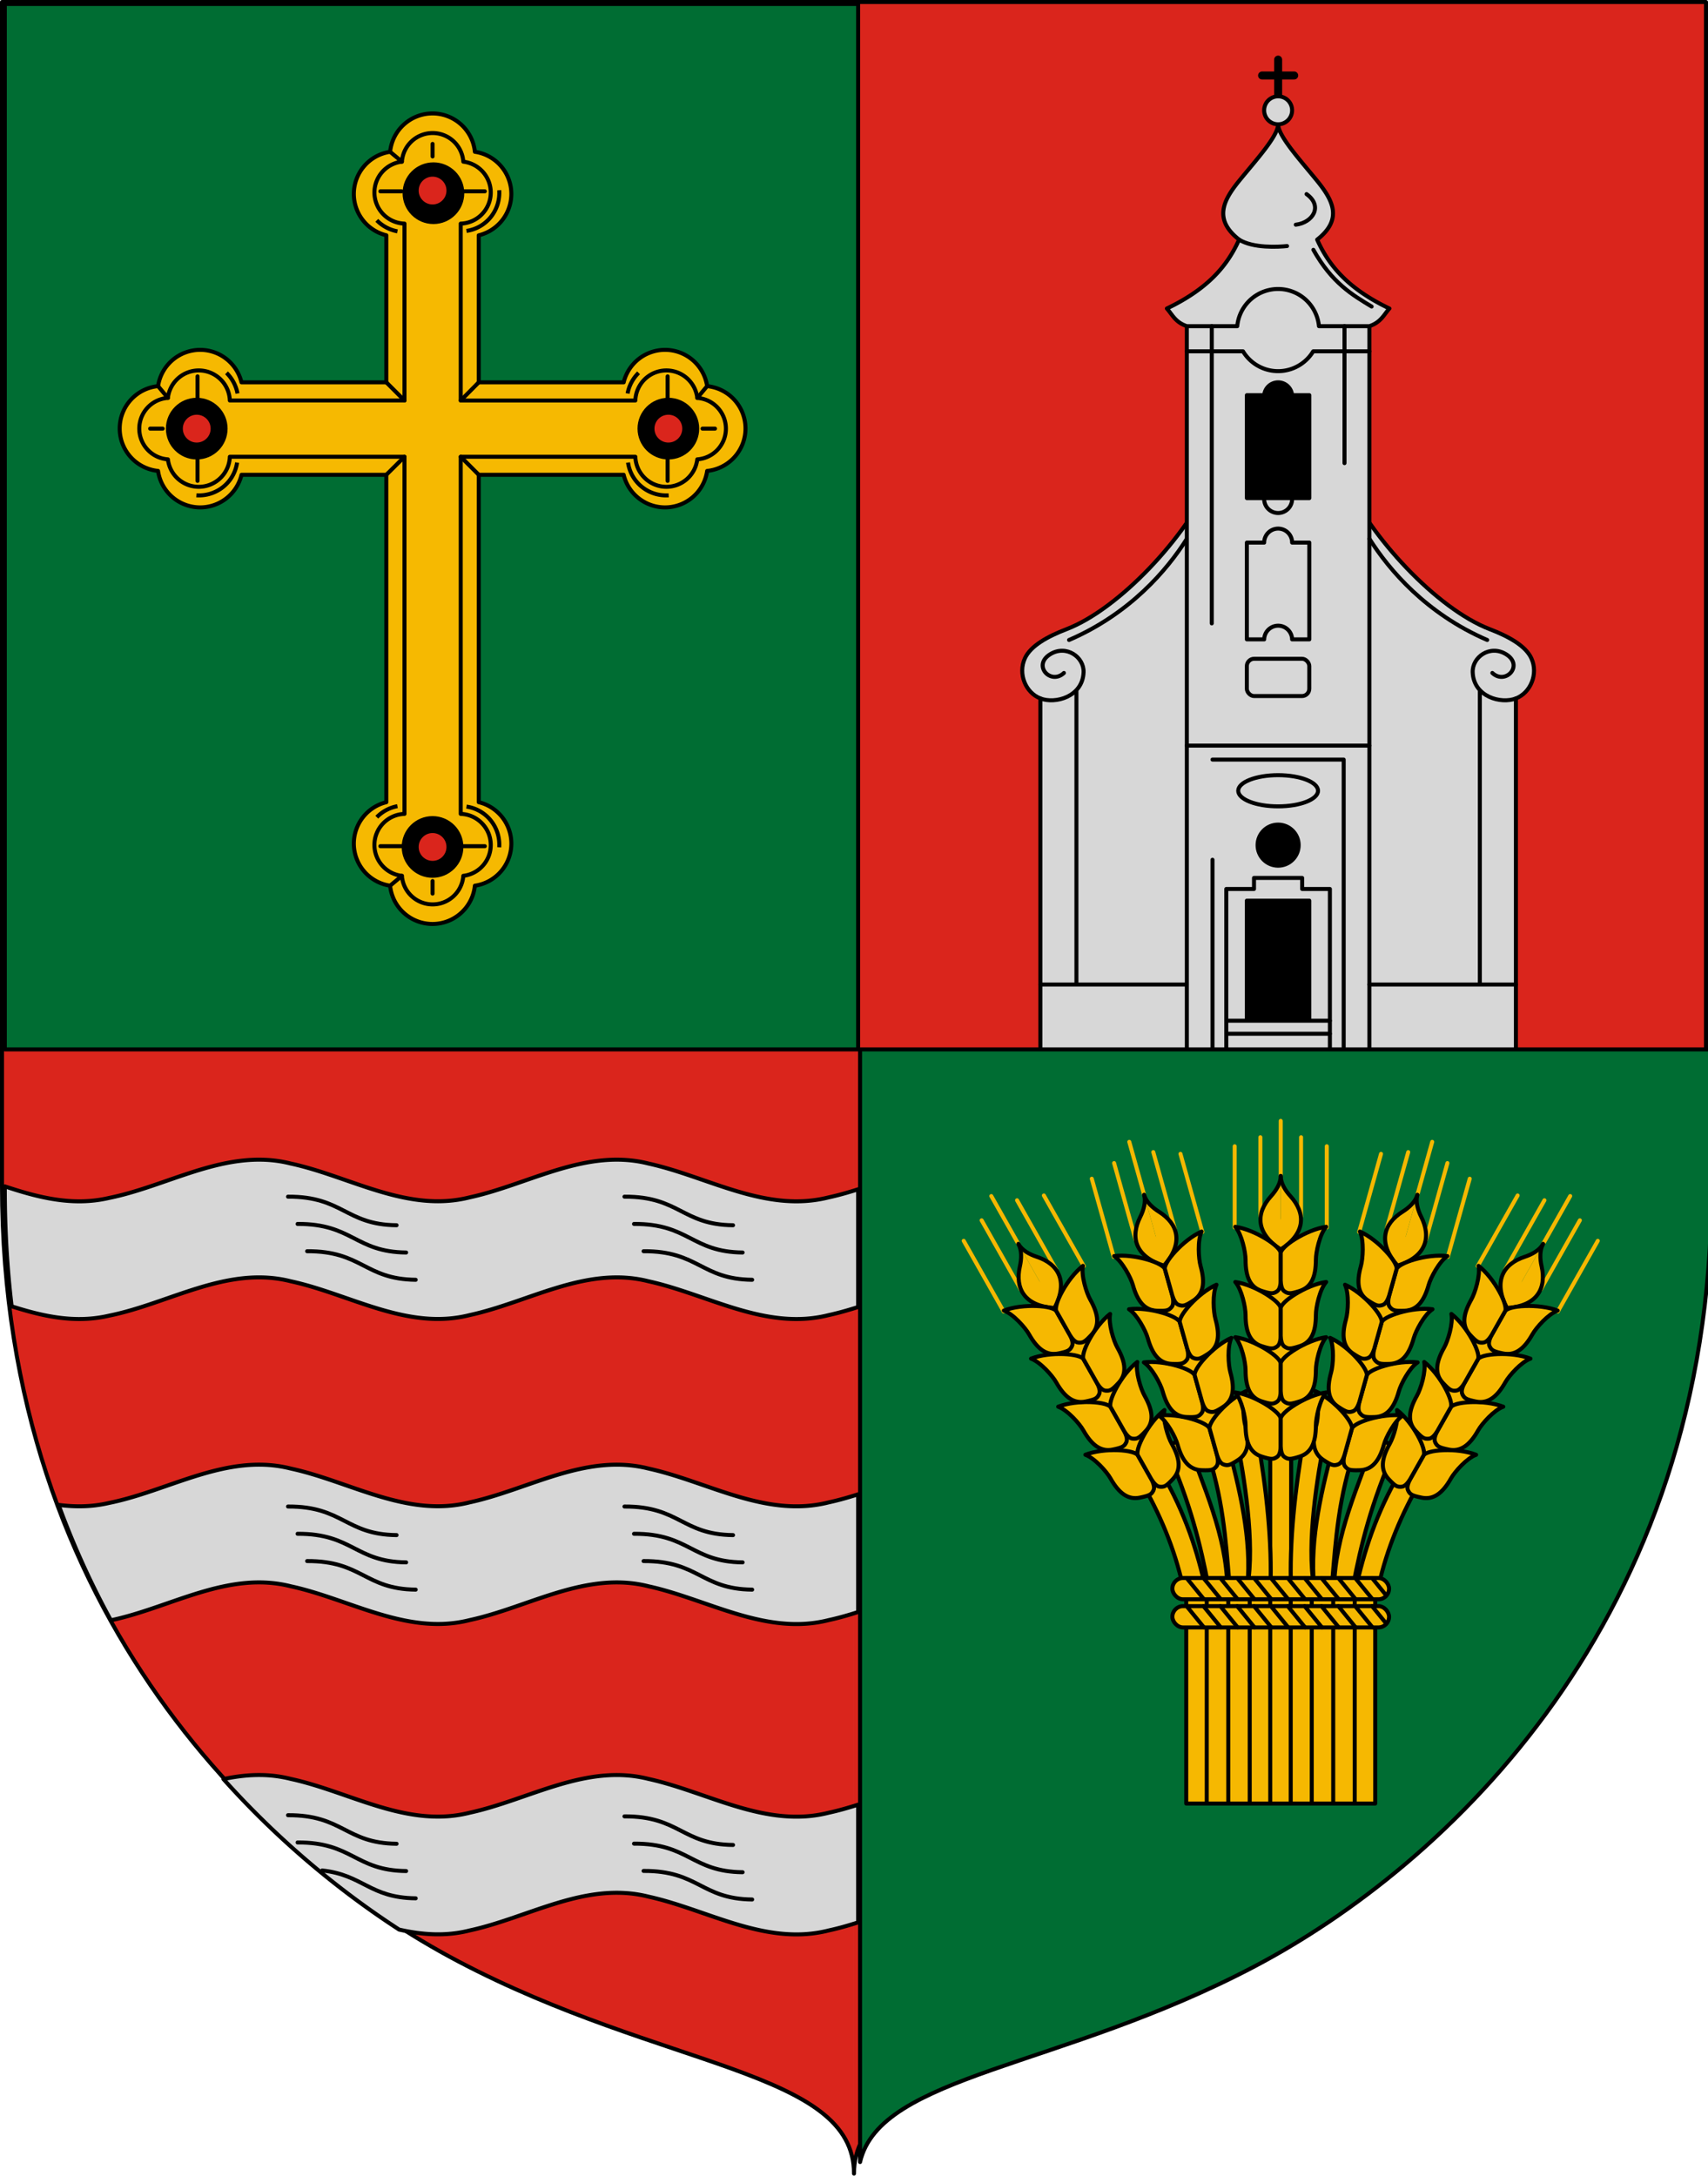 <svg xmlns="http://www.w3.org/2000/svg" viewBox="0 0 169.236 215.506" height="814.511" width="639.631"><path style="opacity:1;vector-effect:none;fill:none;fill-opacity:1;stroke:none;stroke-width:.132;stroke-linecap:butt;stroke-linejoin:miter;stroke-miterlimit:4;stroke-dasharray:none;stroke-dashoffset:0;stroke-opacity:1" d="M276.4 568.166c50.138 17.984 99.228 13.507 147.878-.4" transform="translate(-6928.202 -8239.713)"/><path d="M284.732 996.776c26.917 22.707 63.314 20.688 88.94 0M464.213 1069.555c17.456 6.377 34.546 5.096 51.455 0" style="opacity:1;vector-effect:none;fill:none;fill-opacity:1;stroke:#f0f;stroke-width:0;stroke-linecap:butt;stroke-linejoin:miter;stroke-miterlimit:4;stroke-dasharray:none;stroke-dashoffset:0;stroke-opacity:1" transform="translate(-6928.202 -8239.713)"/><path d="M1744.769 1701.589c50.137 17.984 99.227 13.507 147.878-.4" style="opacity:1;vector-effect:none;fill:none;fill-opacity:1;stroke:none;stroke-width:.132;stroke-linecap:butt;stroke-linejoin:miter;stroke-miterlimit:4;stroke-dasharray:none;stroke-dashoffset:0;stroke-opacity:1" transform="translate(-6928.202 -8239.713)"/><path style="opacity:1;vector-effect:none;fill:none;fill-opacity:1;stroke:#f0f;stroke-width:0;stroke-linecap:butt;stroke-linejoin:miter;stroke-miterlimit:4;stroke-dasharray:none;stroke-dashoffset:0;stroke-opacity:1" d="M1753.1 2130.2c26.917 22.707 63.314 20.687 88.94 0" transform="translate(-6928.202 -8239.713)"/><path style="opacity:1;vector-effect:none;fill:none;fill-opacity:1;fill-rule:evenodd;stroke:#f0f;stroke-width:.053;stroke-linecap:butt;stroke-linejoin:miter;stroke-miterlimit:4;stroke-dasharray:none;stroke-dashoffset:0;stroke-opacity:1" d="M1835.28 2576.468h10.477v16.838h-10.477z" transform="translate(-6928.202 -8239.713)"/><path style="opacity:1;vector-effect:none;fill:#da251c;fill-opacity:1;stroke:none;stroke-width:.053;stroke-linecap:round;stroke-linejoin:round;stroke-miterlimit:4;stroke-dasharray:none;stroke-dashoffset:0;stroke-opacity:1" d="M6086.351 7125.922c-3.284-.429-12.424-14.816-2.33-15.714 3.877 3.471 3.017 11.843 12.104 9.924 4.238 6.127 10.515 5.189 13.834.075 10.722 6.147 8.964-12.188 14.453-9.552 7.062 2.704.34 11.625-3.777 15.266" transform="translate(-6928.202 -8239.713)"/><g transform="translate(-6928.202 -8239.713)"><path d="M7012.82 8239.912h-84.42v117.21c0 42.675 26.38 66.942 45.179 76.853 20.308 10.707 39.24 10.779 39.24 21.043M7012.82 8239.912h84.419v117.21c0 42.675-26.38 66.942-45.179 76.853-20.308 10.707-39.24 10.779-39.24 21.043" style="opacity:1;vector-effect:none;fill:#da251c;fill-opacity:1;stroke:#000;stroke-width:.397;stroke-linecap:round;stroke-linejoin:round;stroke-miterlimit:4;stroke-dasharray:none;stroke-dashoffset:0;stroke-opacity:1"/><path transform="matrix(.265 0 0 .265 6751.394 8116.088)" d="M668.998 467.996V858.76h319.064V467.996Z" style="opacity:1;vector-effect:none;fill:#006d33;fill-opacity:1;fill-rule:evenodd;stroke:#000;stroke-width:1.5;stroke-linecap:round;stroke-linejoin:round;stroke-miterlimit:4;stroke-dasharray:none;stroke-dashoffset:0;stroke-opacity:1"/><path d="M7048.268 8287.196c-2.496 5.681-9.165 12.83-14.378 14.834-1.867.717-3.571 1.645-4.14 2.897-.701 1.54.08 3.406 1.535 3.967v36.125h23.293l.267.102M7061.421 8287.196c2.496 5.681 9.165 12.83 14.379 14.834 1.867.717 3.57 1.645 4.14 2.897.701 1.54-.08 3.406-1.535 3.967v36.125h-23.294l-.266.102" style="opacity:1;vector-effect:none;fill:#d7d7d7;fill-opacity:1;stroke:#000;stroke-width:.397;stroke-linecap:round;stroke-linejoin:round;stroke-miterlimit:4;stroke-dasharray:none;stroke-dashoffset:0;stroke-opacity:1"/><path d="m7045.798 8270.827 8.986-4.453 9.105 4.453v74.934h-18.09z" style="opacity:1;vector-effect:none;fill:#d7d7d7;fill-opacity:1;fill-rule:evenodd;stroke:#000;stroke-width:.397;stroke-linecap:round;stroke-linejoin:round;stroke-miterlimit:4;stroke-dasharray:none;stroke-dashoffset:0;stroke-opacity:1"/><path d="M7054.846 8277.585a1.385 1.385 0 0 0-1.379 1.272h-1.72v10.195h6.188v-10.195h-1.709a1.385 1.385 0 0 0-1.38-1.272z" style="opacity:1;vector-effect:none;fill:#000;fill-opacity:1;fill-rule:evenodd;stroke:#000;stroke-width:.397;stroke-linecap:round;stroke-linejoin:round;stroke-miterlimit:4;stroke-dasharray:none;stroke-dashoffset:0;stroke-opacity:1"/><path d="M7054.846 8292.073a1.385 1.385 0 0 0-1.385 1.385h-1.714v9.586h1.716a1.385 1.385 0 0 1 1.383-1.354 1.385 1.385 0 0 1 1.384 1.354h1.704v-9.586h-1.703a1.385 1.385 0 0 0-1.385-1.385z" style="opacity:1;vector-effect:none;fill:none;fill-opacity:1;fill-rule:evenodd;stroke:#000;stroke-width:.397;stroke-linecap:round;stroke-linejoin:round;stroke-miterlimit:4;stroke-dasharray:none;stroke-dashoffset:0;stroke-opacity:1"/><rect rx=".725" ry=".725" style="opacity:1;vector-effect:none;fill:none;fill-opacity:1;fill-rule:evenodd;stroke:#000;stroke-width:.397;stroke-linecap:round;stroke-linejoin:round;stroke-miterlimit:4;stroke-dasharray:none;stroke-dashoffset:0;stroke-opacity:1" width="6.188" height="3.693" x="7051.744" y="8304.966"/><path style="opacity:1;vector-effect:none;fill:#000;fill-opacity:1;fill-rule:evenodd;stroke:#000;stroke-width:.397;stroke-linecap:round;stroke-linejoin:round;stroke-miterlimit:4;stroke-dasharray:none;stroke-dashoffset:0;stroke-opacity:1" d="M7051.744 8328.925h6.188v11.835h-6.188z"/><path d="M7052.454 8326.673v1.096h-2.747v19.637h10.266v-19.637h-2.749v-1.096z" style="opacity:1;vector-effect:none;fill:none;fill-opacity:1;fill-rule:evenodd;stroke:#000;stroke-width:.397;stroke-linecap:round;stroke-linejoin:round;stroke-miterlimit:4;stroke-dasharray:none;stroke-dashoffset:0;stroke-opacity:1"/><path d="M7049.707 8340.817h10.266M7049.707 8342.107h10.266" style="opacity:1;vector-effect:none;fill:none;fill-opacity:1;stroke:#000;stroke-width:.397;stroke-linecap:round;stroke-linejoin:round;stroke-miterlimit:4;stroke-dasharray:none;stroke-dashoffset:0;stroke-opacity:1"/><path d="M7048.34 8314.952h13v29.87h-13v-19.947" style="opacity:1;vector-effect:none;fill:none;fill-opacity:1;fill-rule:evenodd;stroke:#000;stroke-width:.397;stroke-linecap:round;stroke-linejoin:round;stroke-miterlimit:4;stroke-dasharray:none;stroke-dashoffset:0;stroke-opacity:1"/><circle r="2.036" cy="8323.427" cx="7054.844" style="opacity:1;vector-effect:none;fill:#000;fill-opacity:1;fill-rule:evenodd;stroke:#000;stroke-width:.397;stroke-linecap:butt;stroke-linejoin:miter;stroke-miterlimit:4;stroke-dasharray:none;stroke-dashoffset:0;stroke-opacity:1"/><ellipse ry="1.545" rx="3.954" style="opacity:1;vector-effect:none;fill:none;fill-opacity:1;fill-rule:evenodd;stroke:#000;stroke-width:.397;stroke-linecap:butt;stroke-linejoin:miter;stroke-miterlimit:4;stroke-dasharray:none;stroke-dashoffset:0;stroke-opacity:1" cx="7054.844" cy="8318.04"/><circle style="opacity:1;vector-effect:none;fill:none;fill-opacity:1;fill-rule:evenodd;stroke:#000;stroke-width:.397;stroke-linecap:butt;stroke-linejoin:miter;stroke-miterlimit:4;stroke-dasharray:none;stroke-dashoffset:0;stroke-opacity:1" cx="7054.844" cy="8289.144" r="1.385"/><path d="M7063.892 8274.514h-5.573a4.07 4.07 0 0 1-3.476 1.963 4.066 4.066 0 0 1-3.478-1.963h-5.564" style="opacity:1;vector-effect:none;fill:none;fill-opacity:1;fill-rule:evenodd;stroke:#000;stroke-width:.397;stroke-linecap:round;stroke-linejoin:round;stroke-miterlimit:4;stroke-dasharray:none;stroke-dashoffset:0;stroke-opacity:1"/><path d="M7054.845 8252.006c.016 1.162-2.211 3.588-3.854 5.608-1.577 1.939-2.58 3.819-.014 5.835-1.104 2.458-2.946 4.81-7.158 6.823.558.624.836 1.359 1.98 1.748h4.994a4.07 4.07 0 0 1 4.05-3.683 4.07 4.07 0 0 1 4.047 3.683h5.001c1.143-.39 1.421-1.124 1.98-1.748-4.212-2.013-6.055-4.365-7.159-6.823 2.566-2.016 1.564-3.896-.014-5.835-1.643-2.02-3.869-4.446-3.854-5.608z" style="opacity:1;vector-effect:none;fill:#d7d7d7;fill-opacity:1;stroke:#000;stroke-width:.397;stroke-linecap:round;stroke-linejoin:round;stroke-miterlimit:4;stroke-dasharray:none;stroke-dashoffset:0;stroke-opacity:1"/><path d="M7053.254 8247.19h3.182M7054.845 8249.744v-4.125" style="opacity:1;vector-effect:none;fill:none;fill-opacity:1;stroke:#000;stroke-width:.794;stroke-linecap:round;stroke-linejoin:round;stroke-miterlimit:4;stroke-dasharray:none;stroke-dashoffset:0;stroke-opacity:1"/><path d="M7050.977 8263.45c1.402.872 3.907.724 4.752.635M7058.336 8264.458c1.848 3.3 3.894 4.486 5.773 5.62M7057.66 8258.939c1.671 1.199.613 2.831-1.067 3.03M7048.268 8272.016v29.447M7045.798 8313.567h18.091M7031.285 8308.894c1.473.577 4.188-.158 4.283-2.59.058-1.5-1.705-2.77-3.304-1.79-1.803 1.104.048 3.086 1.357 1.858M7034.129 8303.105c6.049-2.612 9.729-6.948 11.67-10.022M7031.285 8337.233h14.513M7034.859 8308.068v29.165M7061.421 8272.016v13.572M7078.405 8308.894c-1.474.577-4.188-.158-4.283-2.59-.058-1.5 1.704-2.77 3.304-1.79 1.802 1.104-.048 3.086-1.357 1.858M7075.56 8303.105c-6.048-2.612-9.728-6.948-11.669-10.022M7078.405 8337.233h-14.514M7074.831 8308.068v29.165" style="opacity:1;vector-effect:none;fill:none;fill-opacity:1;stroke:#000;stroke-width:.397;stroke-linecap:round;stroke-linejoin:round;stroke-miterlimit:4;stroke-dasharray:none;stroke-dashoffset:0;stroke-opacity:1"/><circle r="1.385" cy="8250.64" cx="7054.844" style="opacity:1;vector-effect:none;fill:#d7d7d7;fill-opacity:1;fill-rule:evenodd;stroke:#000;stroke-width:.397;stroke-linecap:butt;stroke-linejoin:miter;stroke-miterlimit:4;stroke-dasharray:none;stroke-dashoffset:0;stroke-opacity:1"/><path transform="matrix(.265 0 0 .265 6751.394 8116.088)" d="M988.777 858.762v415.883c7.586-32.604 75.28-35.051 147.598-73.18 71.048-37.46 170.754-129.18 170.754-290.469v-52.234z" style="opacity:1;vector-effect:none;fill:#006d33;fill-opacity:1;fill-rule:evenodd;stroke:#000;stroke-width:1.5;stroke-linecap:round;stroke-linejoin:round;stroke-miterlimit:4;stroke-dasharray:none;stroke-dashoffset:0;stroke-opacity:1"/><path transform="matrix(.265 0 0 .265 6751.394 8116.088)" d="M764.973 899.982c-19.549-.347-37.93 10.456-56.942 14.288-13.54 3.175-26.348-.096-39.033-4.315v1.041c0 15.211.889 29.803 2.555 43.79 11.852 3.792 23.847 6.448 36.478 3.485 22.533-4.541 44.18-18.873 67.934-12.83 22.103 4.785 43.51 18.556 66.875 12.618 22.103-4.784 43.51-18.556 66.875-12.618 22.256 4.891 43.84 18.604 67.383 12.618 3.67-.795 7.32-1.85 10.965-3.008v-44.002c-3.645 1.159-7.295 2.213-10.965 3.008-23.543 5.986-45.127-7.728-67.383-12.62-23.365-5.938-44.772 7.836-66.875 12.62-23.365 5.938-44.772-7.835-66.875-12.62a47.789 47.789 0 0 0-10.992-1.455zm0 114.008c-19.549-.348-37.93 10.454-56.942 14.285-6.449 1.513-12.73 1.558-18.914.74a312.884 312.884 0 0 0 19.547 43.13c22.306-4.679 43.77-18.685 67.3-12.698 22.104 4.785 43.511 18.558 66.876 12.62 22.103-4.784 43.51-18.559 66.875-12.62 22.256 4.891 43.84 18.606 67.383 12.62 3.67-.795 7.32-1.848 10.965-3.007v-44.003c-3.645 1.158-7.295 2.211-10.965 3.005-23.543 5.987-45.127-7.726-67.383-12.617-23.365-5.939-44.772 7.834-66.875 12.617-23.365 5.94-44.772-7.832-66.875-12.617a47.795 47.795 0 0 0-10.992-1.455zm0 116.006c-4.805-.086-9.538.51-14.229 1.502 21.129 23.575 44.028 42.205 65.693 56.26 8.611 1.943 17.36 2.613 26.403.314 22.103-4.783 43.51-18.556 66.875-12.617 22.256 4.891 43.84 18.604 67.383 12.617 3.67-.794 7.32-1.847 10.965-3.006v-44.004c-3.645 1.16-7.295 2.214-10.965 3.008-23.543 5.987-45.127-7.726-67.383-12.617-23.365-5.939-44.772 7.834-66.875 12.617-23.365 5.94-44.772-7.834-66.875-12.619a47.79 47.79 0 0 0-10.992-1.455z" style="opacity:1;vector-effect:none;fill:#d7d7d7;fill-opacity:1;stroke:#000;stroke-width:1.5;stroke-linecap:round;stroke-linejoin:round;stroke-miterlimit:4;stroke-dasharray:none;stroke-dashoffset:0;stroke-opacity:1"/><path d="M6956.739 8358.247c5.446-.027 5.706 2.78 10.758 2.83M6958.633 8363.65c5.446-.028 5.706 2.779 10.758 2.83M6957.687 8360.948c5.446-.027 5.706 2.78 10.757 2.83M6956.739 8388.939c5.446-.027 5.706 2.78 10.758 2.83M6958.633 8394.341c5.446-.027 5.706 2.78 10.758 2.83M6957.687 8391.64c5.446-.027 5.706 2.78 10.757 2.83M6956.739 8419.514c5.446-.027 5.706 2.78 10.758 2.83M6960.128 8424.988c4.052.437 4.719 2.712 9.263 2.758M6957.687 8422.215c5.446-.027 5.706 2.78 10.757 2.83M6990.076 8358.247c5.446-.027 5.706 2.78 10.758 2.83M6991.97 8363.65c5.447-.028 5.707 2.779 10.758 2.83M6991.024 8360.948c5.446-.027 5.706 2.78 10.758 2.83M6990.076 8388.939c5.446-.027 5.706 2.78 10.758 2.83M6991.97 8394.341c5.447-.027 5.707 2.78 10.758 2.83M6991.024 8391.64c5.446-.027 5.706 2.78 10.758 2.83M6990.076 8419.63c5.446-.026 5.706 2.78 10.758 2.83M6991.97 8425.033c5.447-.027 5.707 2.78 10.758 2.83M6991.024 8422.332c5.446-.027 5.706 2.78 10.758 2.83" style="opacity:1;vector-effect:none;fill:none;fill-opacity:1;stroke:#000;stroke-width:.397;stroke-linecap:round;stroke-linejoin:round;stroke-miterlimit:4;stroke-dasharray:none;stroke-dashoffset:0;stroke-opacity:1"/><path style="opacity:1;vector-effect:none;fill:#f6b901;fill-opacity:1;fill-rule:evenodd;stroke:#000;stroke-width:.397;stroke-linecap:round;stroke-linejoin:round;stroke-miterlimit:4;stroke-dasharray:none;stroke-dashoffset:0;stroke-opacity:1" d="M6971.057 8250.95a4.223 4.223 0 0 0-4.2 3.8 4.223 4.223 0 0 0-3.595 4.173 4.22 4.22 0 0 0 3.218 4.096v14.565H6952.13a4.223 4.223 0 0 0-4.096-3.217 4.223 4.223 0 0 0-4.171 3.593 4.223 4.223 0 0 0-3.801 4.201 4.223 4.223 0 0 0 3.799 4.198 4.223 4.223 0 0 0 4.173 3.613 4.223 4.223 0 0 0 4.1-3.23H6966.479v32.433a4.223 4.223 0 0 0-3.217 4.096 4.222 4.222 0 0 0 3.594 4.172 4.221 4.221 0 0 0 8.398.002 4.223 4.223 0 0 0 3.614-4.174 4.22 4.22 0 0 0-3.23-4.099v-32.43h14.358a4.223 4.223 0 0 0 4.1 3.23 4.223 4.223 0 0 0 4.174-3.613 4.223 4.223 0 0 0 3.798-4.198 4.223 4.223 0 0 0-3.8-4.2 4.223 4.223 0 0 0-4.173-3.594 4.223 4.223 0 0 0-4.096 3.217h-14.362v-14.562a4.223 4.223 0 0 0 3.23-4.099 4.221 4.221 0 0 0-3.612-4.174 4.223 4.223 0 0 0-4.198-3.8z"/><path style="opacity:1;vector-effect:none;fill:none;fill-opacity:1;fill-rule:evenodd;stroke:#000;stroke-width:.397;stroke-linecap:round;stroke-linejoin:round;stroke-miterlimit:4;stroke-dasharray:none;stroke-dashoffset:0;stroke-opacity:1" d="M6971.066 8252.89a3.05 3.05 0 0 0-3.041 2.837 3.083 3.083 0 0 0-2.724 3.058 3.083 3.083 0 0 0 2.979 3.078v17.52h-17.305a3.083 3.083 0 0 0-3.079-2.978 3.083 3.083 0 0 0-3.058 2.724 3.05 3.05 0 0 0-2.836 3.04 3.05 3.05 0 0 0 2.837 3.044 3.083 3.083 0 0 0 3.057 2.72 3.083 3.083 0 0 0 3.079-2.976h17.305v35.374a3.082 3.082 0 0 0-2.98 3.078 3.082 3.082 0 0 0 2.725 3.058 3.05 3.05 0 0 0 6.084 0 3.081 3.081 0 0 0 2.72-3.058c0-1.66-1.317-3.02-2.976-3.078v-35.374h17.302a3.083 3.083 0 0 0 3.078 2.976 3.083 3.083 0 0 0 3.058-2.72 3.05 3.05 0 0 0 2.837-3.043 3.05 3.05 0 0 0-2.836-3.04 3.083 3.083 0 0 0-3.059-2.725 3.083 3.083 0 0 0-3.078 2.979h-17.302v-17.52a3.083 3.083 0 0 0 2.976-3.079 3.083 3.083 0 0 0-2.72-3.058 3.05 3.05 0 0 0-3.043-2.837z"/><circle r="2.857" cy="8258.85" cx="6971.148" style="opacity:1;vector-effect:none;fill:#000;fill-opacity:1;fill-rule:evenodd;stroke:#000;stroke-width:.397;stroke-linecap:butt;stroke-linejoin:miter;stroke-miterlimit:4;stroke-dasharray:none;stroke-dashoffset:0;stroke-opacity:1"/><path style="opacity:1;vector-effect:none;fill:none;fill-opacity:1;stroke:#000;stroke-width:.397;stroke-linecap:round;stroke-linejoin:round;stroke-miterlimit:4;stroke-dasharray:none;stroke-dashoffset:0;stroke-opacity:1" d="M6965.89 8258.664h2.1M6976.24 8258.664h-2.1M6966.856 8254.75l1.17.977M6971.065 8253.969v1.24"/><path style="opacity:1;vector-effect:none;fill:none;fill-opacity:1;fill-rule:evenodd;stroke:#000;stroke-width:.397;stroke-linecap:butt;stroke-linejoin:miter;stroke-miterlimit:4;stroke-dasharray:none;stroke-dashoffset:0;stroke-opacity:1" d="M6967.582 8262.627a3.851 3.882 0 0 1-2.045-1.09"/><path style="opacity:1;vector-effect:none;fill:none;fill-opacity:1;fill-rule:evenodd;stroke:#000;stroke-width:.397;stroke-linecap:butt;stroke-linejoin:miter;stroke-miterlimit:4;stroke-dasharray:none;stroke-dashoffset:0;stroke-opacity:1" transform="scale(-1 1)" d="M-6974.422 8262.585a3.783 3.813 0 0 1-3.246-4.029"/><circle style="opacity:1;vector-effect:none;fill:#000;fill-opacity:1;fill-rule:evenodd;stroke:#000;stroke-width:.397;stroke-linecap:butt;stroke-linejoin:miter;stroke-miterlimit:4;stroke-dasharray:none;stroke-dashoffset:0;stroke-opacity:1" cx="6971.061" cy="-8323.606" r="2.857" transform="scale(1 -1)"/><path d="M6965.89 8323.53h2.1M6976.24 8323.53h-2.1M6966.856 8327.443l1.17-.976M6971.065 8328.225v-1.24" style="opacity:1;vector-effect:none;fill:none;fill-opacity:1;stroke:#000;stroke-width:.397;stroke-linecap:round;stroke-linejoin:round;stroke-miterlimit:4;stroke-dasharray:none;stroke-dashoffset:0;stroke-opacity:1"/><path d="M6967.582-8319.567a3.851 3.882 0 0 1-2.045-1.09" style="opacity:1;vector-effect:none;fill:none;fill-opacity:1;fill-rule:evenodd;stroke:#000;stroke-width:.397;stroke-linecap:butt;stroke-linejoin:miter;stroke-miterlimit:4;stroke-dasharray:none;stroke-dashoffset:0;stroke-opacity:1" transform="scale(1 -1)"/><path d="M-6974.422-8319.61a3.783 3.813 0 0 1-3.246-4.028" transform="scale(-1)" style="opacity:1;vector-effect:none;fill:none;fill-opacity:1;fill-rule:evenodd;stroke:#000;stroke-width:.397;stroke-linecap:butt;stroke-linejoin:miter;stroke-miterlimit:4;stroke-dasharray:none;stroke-dashoffset:0;stroke-opacity:1"/><circle style="opacity:1;vector-effect:none;fill:#000;fill-opacity:1;fill-rule:evenodd;stroke:#000;stroke-width:.397;stroke-linecap:butt;stroke-linejoin:miter;stroke-miterlimit:4;stroke-dasharray:none;stroke-dashoffset:0;stroke-opacity:1" cx="8282.169" cy="-6994.427" r="2.857" transform="rotate(90)"/><path d="M6994.354 8276.993v2.1M6994.354 8287.345v-2.1M6998.267 8277.96l-.976 1.17M6999.05 8282.17h-1.24" style="opacity:1;vector-effect:none;fill:none;fill-opacity:1;stroke:#000;stroke-width:.397;stroke-linecap:round;stroke-linejoin:round;stroke-miterlimit:4;stroke-dasharray:none;stroke-dashoffset:0;stroke-opacity:1"/><path d="M8278.69-6990.387a3.851 3.882 0 0 1-2.045-1.09" style="opacity:1;vector-effect:none;fill:none;fill-opacity:1;fill-rule:evenodd;stroke:#000;stroke-width:.397;stroke-linecap:butt;stroke-linejoin:miter;stroke-miterlimit:4;stroke-dasharray:none;stroke-dashoffset:0;stroke-opacity:1" transform="rotate(90)"/><path d="M-8285.53-6990.43a3.783 3.813 0 0 1-3.246-4.028" transform="matrix(0 -1 -1 0 0 0)" style="opacity:1;vector-effect:none;fill:none;fill-opacity:1;fill-rule:evenodd;stroke:#000;stroke-width:.397;stroke-linecap:butt;stroke-linejoin:miter;stroke-miterlimit:4;stroke-dasharray:none;stroke-dashoffset:0;stroke-opacity:1"/><circle r="2.857" cy="6947.696" cx="8282.169" style="opacity:1;vector-effect:none;fill:#000;fill-opacity:1;fill-rule:evenodd;stroke:#000;stroke-width:.397;stroke-linecap:butt;stroke-linejoin:miter;stroke-miterlimit:4;stroke-dasharray:none;stroke-dashoffset:0;stroke-opacity:1" transform="matrix(0 1 1 0 0 0)"/><path style="opacity:1;vector-effect:none;fill:none;fill-opacity:1;stroke:#000;stroke-width:.397;stroke-linecap:round;stroke-linejoin:round;stroke-miterlimit:4;stroke-dasharray:none;stroke-dashoffset:0;stroke-opacity:1" d="M6947.776 8276.993v2.1M6947.776 8287.345v-2.1M6943.863 8277.96l.976 1.17M6943.08 8282.17h1.24"/><path style="opacity:1;vector-effect:none;fill:none;fill-opacity:1;fill-rule:evenodd;stroke:#000;stroke-width:.397;stroke-linecap:butt;stroke-linejoin:miter;stroke-miterlimit:4;stroke-dasharray:none;stroke-dashoffset:0;stroke-opacity:1" d="M8278.69 6951.735a3.851 3.882 0 0 1-2.045-1.09" transform="matrix(0 1 1 0 0 0)"/><path style="opacity:1;vector-effect:none;fill:none;fill-opacity:1;fill-rule:evenodd;stroke:#000;stroke-width:.397;stroke-linecap:butt;stroke-linejoin:miter;stroke-miterlimit:4;stroke-dasharray:none;stroke-dashoffset:0;stroke-opacity:1" transform="rotate(-90)" d="M-8285.53 6951.693a3.783 3.813 0 0 1-3.246-4.029"/><path style="opacity:1;vector-effect:none;fill:none;fill-opacity:1;stroke:#000;stroke-width:.397;stroke-linecap:round;stroke-linejoin:round;stroke-miterlimit:4;stroke-dasharray:none;stroke-dashoffset:0;stroke-opacity:1" d="m6966.48 8277.584 1.8 1.8M6973.853 8279.384l1.785-1.8M6966.48 8286.742l1.8-1.785M6973.853 8284.957l1.785 1.784"/><circle style="opacity:1;vector-effect:none;fill:#da251c;fill-opacity:1;fill-rule:evenodd;stroke:#000;stroke-width:.397;stroke-linecap:butt;stroke-linejoin:miter;stroke-miterlimit:4;stroke-dasharray:none;stroke-dashoffset:0;stroke-opacity:1" cx="6971.063" cy="8258.588" r="1.576"/><circle r="1.576" cy="-8323.606" cx="6971.063" style="opacity:1;vector-effect:none;fill:#da251c;fill-opacity:1;fill-rule:evenodd;stroke:#000;stroke-width:.397;stroke-linecap:butt;stroke-linejoin:miter;stroke-miterlimit:4;stroke-dasharray:none;stroke-dashoffset:0;stroke-opacity:1" transform="scale(1 -1)"/><circle r="1.576" cy="-6994.427" cx="8282.171" style="opacity:1;vector-effect:none;fill:#da251c;fill-opacity:1;fill-rule:evenodd;stroke:#000;stroke-width:.397;stroke-linecap:butt;stroke-linejoin:miter;stroke-miterlimit:4;stroke-dasharray:none;stroke-dashoffset:0;stroke-opacity:1" transform="rotate(90)"/><circle style="opacity:1;vector-effect:none;fill:#da251c;fill-opacity:1;fill-rule:evenodd;stroke:#000;stroke-width:.397;stroke-linecap:butt;stroke-linejoin:miter;stroke-miterlimit:4;stroke-dasharray:none;stroke-dashoffset:0;stroke-opacity:1" cx="8282.171" cy="6947.696" r="1.576" transform="matrix(0 1 1 0 0 0)"/><path style="opacity:1;vector-effect:none;fill:#f6b801;fill-opacity:1;fill-rule:evenodd;stroke:#000;stroke-width:.397;stroke-linecap:round;stroke-linejoin:round;stroke-miterlimit:4;stroke-dasharray:none;stroke-dashoffset:0;stroke-opacity:1" d="M7054.064 8382.119h2.071v17.873h-2.071z"/><path d="M7045.413 8396.843c-.843-3.796-2.304-7.215-4.2-10.484l2.116-.728c2.31 3.968 3.55 7.817 4.366 11.609M7047.926 8396.744c-.77-3.933-1.726-8.054-4.233-13.726l2.017-.925c1.76 4.9 4.003 9.75 4.101 14.816" style="opacity:1;vector-effect:none;fill:#f6b801;fill-opacity:1;stroke:#000;stroke-width:.397;stroke-linecap:round;stroke-linejoin:round;stroke-miterlimit:4;stroke-dasharray:none;stroke-dashoffset:0;stroke-opacity:1"/><path d="M7050.01 8396.48c-.364-4.278-.619-8.501-2.349-13.461l2.084-.662c1.283 4.87 2.496 9.736 2.05 14.52.787-4.268-.346-11.11-1.058-14.652l2.018-.364c.967 5.528 1.5 10.688 1.323 15.247M7064.791 8396.843c.843-3.796 2.304-7.215 4.2-10.484l-2.116-.728c-2.311 3.968-3.55 7.817-4.366 11.609M7062.278 8396.744c.769-3.933 1.726-8.054 4.233-13.726l-2.018-.925c-1.76 4.9-4.003 9.75-4.1 14.816" style="opacity:1;vector-effect:none;fill:#f6b801;fill-opacity:1;stroke:#000;stroke-width:.397;stroke-linecap:round;stroke-linejoin:round;stroke-miterlimit:4;stroke-dasharray:none;stroke-dashoffset:0;stroke-opacity:1"/><path style="opacity:1;vector-effect:none;fill:#f6b801;fill-opacity:1;stroke:#000;stroke-width:.397;stroke-linecap:round;stroke-linejoin:round;stroke-miterlimit:4;stroke-dasharray:none;stroke-dashoffset:0;stroke-opacity:1" d="M7060.194 8396.48c.364-4.278.618-8.501 2.348-13.461l-2.083-.662c-1.283 4.87-2.496 9.736-2.051 14.52-.786-4.268.347-11.11 1.058-14.652l-2.017-.364c-.967 5.528-1.5 10.688-1.323 15.247"/><path style="opacity:1;vector-effect:none;fill:#f6b801;fill-opacity:1;fill-rule:evenodd;stroke:#000;stroke-width:.397;stroke-linecap:round;stroke-linejoin:round;stroke-miterlimit:4;stroke-dasharray:none;stroke-dashoffset:0;stroke-opacity:1" d="M7045.74 8396.998h18.723v21.363h-18.723z"/><path d="M7054.065 8396.998v21.363M7056.092 8397.242v21.099M7062.431 8397.377v20.975" style="opacity:1;vector-effect:none;fill:#f6b801;fill-opacity:1;stroke:#000;stroke-width:.397;stroke-linecap:round;stroke-linejoin:round;stroke-miterlimit:4;stroke-dasharray:none;stroke-dashoffset:0;stroke-opacity:1"/><g style="fill:#f6b801;fill-opacity:1;stroke:#000;stroke-width:.397;stroke-miterlimit:4;stroke-dasharray:none"><path style="opacity:1;vector-effect:none;fill:#f6b801;fill-opacity:1;stroke:#000;stroke-width:.397;stroke-linecap:round;stroke-linejoin:round;stroke-miterlimit:4;stroke-dasharray:none;stroke-dashoffset:0;stroke-opacity:1" d="M7240.22 8397.335v21.016M7238.092 8397.293v21.058" transform="translate(-179.917)"/></g><path d="M7047.772 8397.377v20.975" style="opacity:1;vector-effect:none;fill:#f6b801;fill-opacity:1;stroke:#000;stroke-width:.397;stroke-linecap:round;stroke-linejoin:round;stroke-miterlimit:4;stroke-dasharray:none;stroke-dashoffset:0;stroke-opacity:1"/><g style="fill:#f6b801;fill-opacity:1;stroke:#000;stroke-width:.397;stroke-miterlimit:4;stroke-dasharray:none"><path d="M7240.22 8397.335v21.016M7238.092 8397.293v21.058" style="opacity:1;vector-effect:none;fill:#f6b801;fill-opacity:1;stroke:#000;stroke-width:.397;stroke-linecap:round;stroke-linejoin:round;stroke-miterlimit:4;stroke-dasharray:none;stroke-dashoffset:0;stroke-opacity:1" transform="matrix(-1 0 0 1 14290.122 0)"/></g><path d="m7040.26 8385.81-8.826-15.07-.268-4.104 3.435 2.312 8.448 15.209" style="opacity:1;vector-effect:none;fill:#f6b801;fill-opacity:1;stroke:none;stroke-width:.132;stroke-linecap:round;stroke-linejoin:round;stroke-miterlimit:4;stroke-dasharray:none;stroke-dashoffset:0;stroke-opacity:1"/><path d="m7023.689 8362.619 3.956 6.995M7025.466 8360.588l3.875 6.852M7031.633 8358.127l3.956 6.995M7028.976 8358.603l3.875 6.852M7026.424 8358.185l2.686 4.75" style="opacity:1;vector-effect:none;fill:none;fill-opacity:1;stroke:#f6b801;stroke-width:.397;stroke-linecap:round;stroke-linejoin:round;stroke-miterlimit:4;stroke-dasharray:none;stroke-dashoffset:0;stroke-opacity:1"/><path style="opacity:1;vector-effect:none;fill:#f6b801;fill-opacity:1;stroke:#000;stroke-width:.397;stroke-linecap:round;stroke-linejoin:round;stroke-miterlimit:4;stroke-dasharray:none;stroke-dashoffset:0;stroke-opacity:1" d="M7029.11 8362.935c.348.616.316 1.47.148 2.21-.498 2.2.451 3.943 3.433 4.124"/><path style="opacity:1;vector-effect:none;fill:#f6b801;fill-opacity:1;stroke:#000;stroke-width:.397;stroke-linecap:round;stroke-linejoin:round;stroke-miterlimit:4;stroke-dasharray:none;stroke-dashoffset:0;stroke-opacity:1" d="M7034.212 8371.957c.17.332.353.783.21 1.087-.201.429-.402.534-1.341.73-1.146.239-2.058-.377-2.921-1.903-.371-.656-1.568-2.01-2.492-2.34 1.855-.725 5-.518 5.231.105l1.295 2.29M7042.287 8386.237c.17.332.353.783.21 1.088-.201.428-.402.534-1.341.73-1.146.238-2.058-.377-2.921-1.904-.371-.656-1.567-2.01-2.492-2.34 1.855-.724 5-.517 5.231.106l1.295 2.29"/><path style="opacity:1;vector-effect:none;fill:#f6b801;fill-opacity:1;stroke:#000;stroke-width:.397;stroke-linecap:round;stroke-linejoin:round;stroke-miterlimit:4;stroke-dasharray:none;stroke-dashoffset:0;stroke-opacity:1" d="M7039.595 8381.477c.17.332.353.783.21 1.088-.2.428-.402.534-1.34.73-1.146.238-2.058-.378-2.922-1.904-.37-.656-1.567-2.01-2.491-2.34 1.854-.725 5-.518 5.23.105l1.296 2.29"/><path style="opacity:1;vector-effect:none;fill:#f6b801;fill-opacity:1;stroke:#000;stroke-width:.397;stroke-linecap:round;stroke-linejoin:round;stroke-miterlimit:4;stroke-dasharray:none;stroke-dashoffset:0;stroke-opacity:1" d="M7036.903 8376.717c.17.332.353.783.21 1.087-.2.429-.401.535-1.34.73-1.146.239-2.058-.377-2.922-1.903-.37-.656-1.567-2.01-2.491-2.34 1.855-.725 5-.518 5.23.105l1.296 2.29M7029.11 8362.935c.348.616 1.096 1.029 1.818 1.267 2.142.706 3.145 2.418 1.763 5.067"/><path d="M7034.212 8371.957c.196.317.488.706.823.74.47.05.665-.068 1.316-.772.795-.859.738-1.958-.125-3.485-.371-.656-.915-2.379-.72-3.34-1.578 1.215-3.022 4.018-2.607 4.536l1.295 2.29M7042.287 8386.237c.196.317.488.706.823.74.47.05.665-.068 1.316-.772.795-.859.738-1.958-.125-3.485-.371-.655-.915-2.379-.72-3.34-1.578 1.215-3.022 4.018-2.607 4.537l1.295 2.29" style="opacity:1;vector-effect:none;fill:#f6b801;fill-opacity:1;stroke:#000;stroke-width:.397;stroke-linecap:round;stroke-linejoin:round;stroke-miterlimit:4;stroke-dasharray:none;stroke-dashoffset:0;stroke-opacity:1"/><path d="M7039.595 8381.477c.196.317.489.706.824.74.47.05.664-.068 1.316-.772.795-.859.738-1.958-.126-3.485-.37-.655-.914-2.379-.72-3.34-1.577 1.215-3.021 4.018-2.606 4.536l1.295 2.29" style="opacity:1;vector-effect:none;fill:#f6b801;fill-opacity:1;stroke:#000;stroke-width:.397;stroke-linecap:round;stroke-linejoin:round;stroke-miterlimit:4;stroke-dasharray:none;stroke-dashoffset:0;stroke-opacity:1"/><path d="M7036.903 8376.717c.197.317.49.706.824.74.47.049.665-.068 1.316-.772.795-.859.738-1.958-.126-3.485-.37-.656-.914-2.379-.72-3.34-1.577 1.215-3.021 4.018-2.606 4.536l1.295 2.29" style="opacity:1;vector-effect:none;fill:#f6b801;fill-opacity:1;stroke:#000;stroke-width:.397;stroke-linecap:round;stroke-linejoin:round;stroke-miterlimit:4;stroke-dasharray:none;stroke-dashoffset:0;stroke-opacity:1"/><path style="opacity:1;vector-effect:none;fill:#f6b801;fill-opacity:1;stroke:none;stroke-width:.132;stroke-linecap:round;stroke-linejoin:round;stroke-miterlimit:4;stroke-dasharray:none;stroke-dashoffset:0;stroke-opacity:1" d="m7046.927 8382.948-4.967-16.744.72-4.048 2.783 3.067 4.567 16.786"/><path style="opacity:1;vector-effect:none;fill:none;fill-opacity:1;stroke:#f6b801;stroke-width:.397;stroke-linecap:round;stroke-linejoin:round;stroke-miterlimit:4;stroke-dasharray:none;stroke-dashoffset:0;stroke-opacity:1" d="m7036.38 8356.468 2.17 7.738M7038.592 8354.92l2.124 7.58M7045.168 8354.005l2.168 7.739M7042.475 8353.832l2.124 7.58M7040.096 8352.816l1.472 5.255"/><path d="M7041.568 8358.07c.191.683-.044 1.504-.384 2.183-1.01 2.017-.504 3.935 2.348 4.824" style="opacity:1;vector-effect:none;fill:#f6b801;fill-opacity:1;stroke:#000;stroke-width:.397;stroke-linecap:round;stroke-linejoin:round;stroke-miterlimit:4;stroke-dasharray:none;stroke-dashoffset:0;stroke-opacity:1"/><path d="M7044.365 8368.05c.086.364.156.845-.056 1.107-.297.368-.518.422-1.476.388-1.17-.042-1.908-.858-2.381-2.547-.204-.725-1.042-2.326-1.86-2.867 1.974-.26 4.979.693 5.054 1.353l.71 2.533M7048.792 8383.847c.086.363.156.845-.056 1.107-.297.367-.518.422-1.476.387-1.17-.042-1.908-.857-2.382-2.546-.203-.726-1.041-2.327-1.86-2.867 1.974-.26 4.98.692 5.054 1.352l.71 2.534" style="opacity:1;vector-effect:none;fill:#f6b801;fill-opacity:1;stroke:#000;stroke-width:.397;stroke-linecap:round;stroke-linejoin:round;stroke-miterlimit:4;stroke-dasharray:none;stroke-dashoffset:0;stroke-opacity:1"/><path d="M7047.316 8378.582c.087.363.156.844-.055 1.106-.298.368-.518.422-1.477.388-1.17-.042-1.908-.858-2.381-2.547-.204-.726-1.042-2.326-1.86-2.867 1.974-.26 4.98.693 5.054 1.353l.71 2.533" style="opacity:1;vector-effect:none;fill:#f6b801;fill-opacity:1;stroke:#000;stroke-width:.397;stroke-linecap:round;stroke-linejoin:round;stroke-miterlimit:4;stroke-dasharray:none;stroke-dashoffset:0;stroke-opacity:1"/><path d="M7045.84 8373.316c.087.363.156.845-.055 1.106-.297.368-.518.423-1.476.388-1.17-.042-1.909-.857-2.382-2.546-.203-.726-1.041-2.327-1.86-2.867 1.974-.261 4.98.692 5.054 1.352l.71 2.533M7041.568 8358.07c.191.683.82 1.262 1.463 1.665 1.91 1.198 2.476 3.1.5 5.342" style="opacity:1;vector-effect:none;fill:#f6b801;fill-opacity:1;stroke:#000;stroke-width:.397;stroke-linecap:round;stroke-linejoin:round;stroke-miterlimit:4;stroke-dasharray:none;stroke-dashoffset:0;stroke-opacity:1"/><path style="opacity:1;vector-effect:none;fill:#f6b801;fill-opacity:1;stroke:#000;stroke-width:.397;stroke-linecap:round;stroke-linejoin:round;stroke-miterlimit:4;stroke-dasharray:none;stroke-dashoffset:0;stroke-opacity:1" d="M7044.365 8368.05c.115.355.306.803.623.917.445.16.662.092 1.463-.436.977-.644 1.184-1.724.71-3.414-.202-.725-.318-2.528.1-3.415-1.822.803-3.895 3.179-3.616 3.782l.71 2.533M7048.792 8383.847c.115.355.306.803.623.916.445.16.662.092 1.463-.436.977-.643 1.184-1.724.71-3.413-.203-.725-.318-2.529.1-3.416-1.822.803-3.895 3.18-3.616 3.782l.71 2.534"/><path style="opacity:1;vector-effect:none;fill:#f6b801;fill-opacity:1;stroke:#000;stroke-width:.397;stroke-linecap:round;stroke-linejoin:round;stroke-miterlimit:4;stroke-dasharray:none;stroke-dashoffset:0;stroke-opacity:1" d="M7047.316 8378.582c.116.354.306.802.623.916.445.16.662.092 1.463-.436.977-.644 1.184-1.724.711-3.413-.203-.726-.32-2.53.1-3.416-1.823.803-3.895 3.179-3.616 3.782l.71 2.533"/><path style="opacity:1;vector-effect:none;fill:#f6b801;fill-opacity:1;stroke:#000;stroke-width:.397;stroke-linecap:round;stroke-linejoin:round;stroke-miterlimit:4;stroke-dasharray:none;stroke-dashoffset:0;stroke-opacity:1" d="M7045.84 8373.316c.116.355.307.803.624.916.445.16.661.092 1.462-.436.978-.643 1.185-1.724.711-3.413-.203-.726-.319-2.529.1-3.416-1.823.803-3.895 3.18-3.616 3.782l.71 2.533"/><path style="opacity:1;vector-effect:none;fill:#f6b801;fill-opacity:1;stroke:none;stroke-width:.132;stroke-linecap:round;stroke-linejoin:round;stroke-miterlimit:4;stroke-dasharray:none;stroke-dashoffset:0;stroke-opacity:1" d="m7069.948 8385.81 8.826-15.07.268-4.104-3.435 2.313-8.448 15.208"/><path style="opacity:1;vector-effect:none;fill:none;fill-opacity:1;stroke:#f6b801;stroke-width:.397;stroke-linecap:round;stroke-linejoin:round;stroke-miterlimit:4;stroke-dasharray:none;stroke-dashoffset:0;stroke-opacity:1" d="m7086.519 8362.62-3.956 6.995M7084.742 8360.588l-3.875 6.852M7078.575 8358.127l-3.956 6.996M7081.231 8358.603l-3.874 6.852M7083.784 8358.185l-2.686 4.75"/><path d="M7081.098 8362.935c-.348.617-.316 1.47-.148 2.211.498 2.2-.451 3.942-3.433 4.123" style="opacity:1;vector-effect:none;fill:#f6b801;fill-opacity:1;stroke:#000;stroke-width:.397;stroke-linecap:round;stroke-linejoin:round;stroke-miterlimit:4;stroke-dasharray:none;stroke-dashoffset:0;stroke-opacity:1"/><path d="M7075.997 8371.958c-.17.331-.353.782-.21 1.087.2.428.401.534 1.34.73 1.146.238 2.058-.377 2.921-1.904.371-.656 1.568-2.01 2.492-2.339-1.855-.725-5-.518-5.231.105l-1.295 2.29M7067.922 8386.238c-.17.331-.354.782-.21 1.087.2.428.401.534 1.34.73 1.146.238 2.058-.377 2.921-1.904.371-.656 1.568-2.01 2.492-2.339-1.855-.725-5-.518-5.231.105l-1.295 2.29" style="opacity:1;vector-effect:none;fill:#f6b801;fill-opacity:1;stroke:#000;stroke-width:.397;stroke-linecap:round;stroke-linejoin:round;stroke-miterlimit:4;stroke-dasharray:none;stroke-dashoffset:0;stroke-opacity:1"/><path d="M7070.613 8381.478c-.17.331-.353.782-.21 1.087.2.428.402.534 1.34.73 1.146.238 2.058-.377 2.922-1.904.37-.656 1.567-2.01 2.491-2.339-1.854-.725-5-.518-5.23.105l-1.296 2.29" style="opacity:1;vector-effect:none;fill:#f6b801;fill-opacity:1;stroke:#000;stroke-width:.397;stroke-linecap:round;stroke-linejoin:round;stroke-miterlimit:4;stroke-dasharray:none;stroke-dashoffset:0;stroke-opacity:1"/><path d="M7073.305 8376.718c-.17.331-.353.782-.21 1.087.2.428.401.534 1.34.73 1.146.238 2.058-.377 2.922-1.904.37-.656 1.567-2.01 2.491-2.339-1.854-.725-5-.518-5.23.105l-1.296 2.29M7081.098 8362.935c-.348.617-1.096 1.029-1.818 1.267-2.142.707-3.145 2.418-1.763 5.067" style="opacity:1;vector-effect:none;fill:#f6b801;fill-opacity:1;stroke:#000;stroke-width:.397;stroke-linecap:round;stroke-linejoin:round;stroke-miterlimit:4;stroke-dasharray:none;stroke-dashoffset:0;stroke-opacity:1"/><path style="opacity:1;vector-effect:none;fill:#f6b801;fill-opacity:1;stroke:#000;stroke-width:.397;stroke-linecap:round;stroke-linejoin:round;stroke-miterlimit:4;stroke-dasharray:none;stroke-dashoffset:0;stroke-opacity:1" d="M7075.997 8371.957c-.197.317-.49.706-.824.741-.47.049-.665-.069-1.316-.773-.795-.859-.738-1.958.125-3.484.371-.656.915-2.38.72-3.34 1.578 1.214 3.022 4.017 2.607 4.536l-1.295 2.29M7067.921 8386.238c-.196.316-.489.706-.823.74-.47.05-.665-.069-1.316-.773-.795-.858-.738-1.957.125-3.484.371-.656.915-2.38.72-3.34 1.578 1.215 3.022 4.017 2.607 4.536l-1.295 2.29"/><path style="opacity:1;vector-effect:none;fill:#f6b801;fill-opacity:1;stroke:#000;stroke-width:.397;stroke-linecap:round;stroke-linejoin:round;stroke-miterlimit:4;stroke-dasharray:none;stroke-dashoffset:0;stroke-opacity:1" d="M7070.613 8381.478c-.196.316-.489.706-.823.74-.47.05-.665-.069-1.317-.773-.795-.859-.738-1.957.126-3.484.37-.656.914-2.38.72-3.34 1.577 1.215 3.021 4.017 2.606 4.536l-1.295 2.29"/><path style="opacity:1;vector-effect:none;fill:#f6b801;fill-opacity:1;stroke:#000;stroke-width:.397;stroke-linecap:round;stroke-linejoin:round;stroke-miterlimit:4;stroke-dasharray:none;stroke-dashoffset:0;stroke-opacity:1" d="M7073.305 8376.718c-.197.316-.49.705-.824.74-.47.049-.664-.069-1.316-.773-.795-.859-.738-1.957.126-3.484.37-.656.914-2.38.72-3.34 1.577 1.215 3.021 4.017 2.606 4.536l-1.295 2.29"/><path d="m7063.281 8382.948 4.967-16.744-.72-4.048-2.783 3.067-4.567 16.787" style="opacity:1;vector-effect:none;fill:#f6b801;fill-opacity:1;stroke:none;stroke-width:.132;stroke-linecap:round;stroke-linejoin:round;stroke-miterlimit:4;stroke-dasharray:none;stroke-dashoffset:0;stroke-opacity:1"/><path d="m7073.828 8356.468-2.169 7.738M7071.617 8354.92l-2.124 7.58M7065.04 8354.005l-2.168 7.739M7067.734 8353.833l-2.125 7.579M7070.112 8352.816l-1.472 5.255" style="opacity:1;vector-effect:none;fill:none;fill-opacity:1;stroke:#f6b801;stroke-width:.397;stroke-linecap:round;stroke-linejoin:round;stroke-miterlimit:4;stroke-dasharray:none;stroke-dashoffset:0;stroke-opacity:1"/><path style="opacity:1;vector-effect:none;fill:#f6b801;fill-opacity:1;stroke:#000;stroke-width:.397;stroke-linecap:round;stroke-linejoin:round;stroke-miterlimit:4;stroke-dasharray:none;stroke-dashoffset:0;stroke-opacity:1" d="M7068.64 8358.07c-.191.683.044 1.504.384 2.183 1.01 2.017.505 3.936-2.348 4.824"/><path style="opacity:1;vector-effect:none;fill:#f6b801;fill-opacity:1;stroke:#000;stroke-width:.397;stroke-linecap:round;stroke-linejoin:round;stroke-miterlimit:4;stroke-dasharray:none;stroke-dashoffset:0;stroke-opacity:1" d="M7065.843 8368.051c-.086.363-.156.845.056 1.106.297.368.518.423 1.476.388 1.17-.042 1.908-.858 2.382-2.547.203-.725 1.041-2.326 1.86-2.867-1.974-.26-4.98.693-5.055 1.353l-.71 2.533M7061.416 8383.848c-.086.362-.156.844.056 1.106.297.368.518.422 1.476.388 1.17-.043 1.908-.858 2.382-2.547.203-.726 1.041-2.326 1.86-2.867-1.974-.26-4.98.693-5.054 1.353l-.71 2.533"/><path style="opacity:1;vector-effect:none;fill:#f6b801;fill-opacity:1;stroke:#000;stroke-width:.397;stroke-linecap:round;stroke-linejoin:round;stroke-miterlimit:4;stroke-dasharray:none;stroke-dashoffset:0;stroke-opacity:1" d="M7062.892 8378.582c-.086.363-.156.845.056 1.106.297.368.517.423 1.476.388 1.17-.042 1.908-.858 2.381-2.547.204-.725 1.042-2.326 1.86-2.866-1.974-.261-4.979.692-5.054 1.352l-.71 2.533"/><path style="opacity:1;vector-effect:none;fill:#f6b801;fill-opacity:1;stroke:#000;stroke-width:.397;stroke-linecap:round;stroke-linejoin:round;stroke-miterlimit:4;stroke-dasharray:none;stroke-dashoffset:0;stroke-opacity:1" d="M7064.367 8373.317c-.086.362-.155.844.056 1.106.298.367.518.422 1.477.388 1.17-.042 1.908-.858 2.381-2.547.203-.726 1.041-2.326 1.86-2.867-1.974-.26-4.98.692-5.054 1.352l-.71 2.534M7068.64 8358.07c-.191.683-.82 1.262-1.463 1.665-1.91 1.199-2.476 3.1-.5 5.342"/><path d="M7065.843 8368.051c-.115.355-.306.802-.623.916-.445.16-.662.092-1.463-.436-.977-.644-1.184-1.724-.71-3.413.203-.726.319-2.529-.1-3.416 1.822.803 3.894 3.18 3.615 3.782l-.71 2.533M7061.416 8383.848c-.115.354-.306.802-.623.916-.445.16-.661.092-1.462-.436-.978-.644-1.185-1.725-.711-3.414.203-.725.319-2.528-.1-3.416 1.823.804 3.895 3.18 3.616 3.782l-.71 2.534" style="opacity:1;vector-effect:none;fill:#f6b801;fill-opacity:1;stroke:#000;stroke-width:.397;stroke-linecap:round;stroke-linejoin:round;stroke-miterlimit:4;stroke-dasharray:none;stroke-dashoffset:0;stroke-opacity:1"/><path d="M7062.892 8378.582c-.115.355-.306.802-.623.916-.445.16-.662.092-1.463-.436-.977-.644-1.184-1.724-.71-3.413.202-.726.318-2.529-.1-3.416 1.822.803 3.895 3.18 3.615 3.782l-.71 2.533" style="opacity:1;vector-effect:none;fill:#f6b801;fill-opacity:1;stroke:#000;stroke-width:.397;stroke-linecap:round;stroke-linejoin:round;stroke-miterlimit:4;stroke-dasharray:none;stroke-dashoffset:0;stroke-opacity:1"/><path d="M7064.367 8373.317c-.115.354-.306.802-.622.916-.445.16-.662.091-1.463-.436-.977-.644-1.185-1.725-.711-3.414.203-.725.319-2.528-.1-3.416 1.823.804 3.895 3.18 3.616 3.782l-.71 2.534" style="opacity:1;vector-effect:none;fill:#f6b801;fill-opacity:1;stroke:#000;stroke-width:.397;stroke-linecap:round;stroke-linejoin:round;stroke-miterlimit:4;stroke-dasharray:none;stroke-dashoffset:0;stroke-opacity:1"/><path d="m7053.548 8381.596-.264-17.462 1.786-3.704 1.852 3.704-.132 17.396" style="opacity:1;vector-effect:none;fill:#f6b801;fill-opacity:1;stroke:none;stroke-width:.132;stroke-linecap:round;stroke-linejoin:round;stroke-miterlimit:4;stroke-dasharray:none;stroke-dashoffset:0;stroke-opacity:1"/><path d="M7050.539 8353.253v8.037M7053.085 8352.36v7.871M7059.665 8353.253v8.037M7057.118 8352.36v7.871M7055.102 8350.74v5.456" style="opacity:1;vector-effect:none;fill:none;fill-opacity:1;stroke:#f6b801;stroke-width:.397;stroke-linecap:round;stroke-linejoin:round;stroke-miterlimit:4;stroke-dasharray:none;stroke-dashoffset:0;stroke-opacity:1"/><path style="opacity:1;vector-effect:none;fill:#f6b801;fill-opacity:1;stroke:#000;stroke-width:.397;stroke-linecap:round;stroke-linejoin:round;stroke-miterlimit:4;stroke-dasharray:none;stroke-dashoffset:0;stroke-opacity:1" d="M7055.102 8356.196c0 .709-.449 1.436-.96 1.998-1.516 1.67-1.547 3.653.96 5.278"/><path style="opacity:1;vector-effect:none;fill:#f6b801;fill-opacity:1;stroke:#000;stroke-width:.397;stroke-linecap:round;stroke-linejoin:round;stroke-miterlimit:4;stroke-dasharray:none;stroke-dashoffset:0;stroke-opacity:1" d="M7055.102 8366.561c-.015.372-.078.855-.353 1.05-.385.274-.612.267-1.526-.025-1.115-.356-1.606-1.34-1.606-3.095 0-.753-.375-2.52-1.017-3.262 1.971.281 4.608 2.01 4.502 2.666v2.63M7055.102 8382.966c-.015.373-.078.855-.353 1.05-.385.274-.612.267-1.526-.025-1.115-.356-1.606-1.34-1.606-3.095 0-.753-.375-2.52-1.017-3.262 1.971.282 4.608 2.01 4.502 2.666v2.631"/><path style="opacity:1;vector-effect:none;fill:#f6b801;fill-opacity:1;stroke:#000;stroke-width:.397;stroke-linecap:round;stroke-linejoin:round;stroke-miterlimit:4;stroke-dasharray:none;stroke-dashoffset:0;stroke-opacity:1" d="M7055.102 8377.498c-.015.372-.078.855-.353 1.05-.385.274-.612.267-1.526-.025-1.115-.356-1.606-1.34-1.606-3.095 0-.754-.375-2.521-1.017-3.262 1.971.281 4.608 2.01 4.502 2.666v2.63"/><path style="opacity:1;vector-effect:none;fill:#f6b801;fill-opacity:1;stroke:#000;stroke-width:.397;stroke-linecap:round;stroke-linejoin:round;stroke-miterlimit:4;stroke-dasharray:none;stroke-dashoffset:0;stroke-opacity:1" d="M7055.102 8372.03c-.015.372-.078.855-.353 1.05-.385.273-.612.266-1.526-.026-1.115-.356-1.606-1.34-1.606-3.094 0-.754-.375-2.521-1.017-3.263 1.971.282 4.608 2.01 4.502 2.666v2.631M7055.102 8356.196c0 .709.448 1.436.959 1.998 1.517 1.67 1.547 3.653-.96 5.278"/><path d="M7055.102 8366.561c.015.372.078.855.352 1.05.386.274.613.267 1.526-.025 1.115-.356 1.606-1.34 1.606-3.095 0-.753.375-2.52 1.018-3.262-1.972.281-4.608 2.01-4.502 2.666v2.63M7055.102 8382.966c.015.373.078.855.352 1.05.386.274.613.267 1.526-.025 1.115-.356 1.606-1.34 1.606-3.095 0-.753.375-2.52 1.018-3.262-1.972.282-4.608 2.01-4.502 2.666v2.631" style="opacity:1;vector-effect:none;fill:#f6b801;fill-opacity:1;stroke:#000;stroke-width:.397;stroke-linecap:round;stroke-linejoin:round;stroke-miterlimit:4;stroke-dasharray:none;stroke-dashoffset:0;stroke-opacity:1"/><path d="M7055.102 8377.498c.015.372.078.855.352 1.05.386.274.613.267 1.526-.025 1.115-.356 1.606-1.34 1.606-3.095 0-.754.375-2.521 1.018-3.262-1.972.281-4.608 2.01-4.502 2.666v2.63" style="opacity:1;vector-effect:none;fill:#f6b801;fill-opacity:1;stroke:#000;stroke-width:.397;stroke-linecap:round;stroke-linejoin:round;stroke-miterlimit:4;stroke-dasharray:none;stroke-dashoffset:0;stroke-opacity:1"/><path d="M7055.102 8372.03c.015.372.078.855.352 1.05.386.273.613.266 1.526-.026 1.115-.356 1.606-1.34 1.606-3.094 0-.754.375-2.521 1.018-3.263-1.972.282-4.608 2.01-4.502 2.666v2.631" style="opacity:1;vector-effect:none;fill:#f6b801;fill-opacity:1;stroke:#000;stroke-width:.397;stroke-linecap:round;stroke-linejoin:round;stroke-miterlimit:4;stroke-dasharray:none;stroke-dashoffset:0;stroke-opacity:1"/><rect style="opacity:1;vector-effect:none;fill:#f6b801;fill-opacity:1;fill-rule:evenodd;stroke:#000;stroke-width:.397;stroke-linecap:round;stroke-linejoin:round;stroke-miterlimit:4;stroke-dasharray:none;stroke-dashoffset:0;stroke-opacity:1" width="21.47" height="2.108" x="7044.367" y="8396.02" ry="1.054" rx="1.054"/><path style="opacity:1;vector-effect:none;fill:none;fill-opacity:1;stroke:#000;stroke-width:.397;stroke-linecap:round;stroke-linejoin:round;stroke-miterlimit:4;stroke-dasharray:none;stroke-dashoffset:0;stroke-opacity:1" d="m7045.776 8396.02 1.72 2.107M7064.15 8396.02l1.402 1.719M7062.48 8396.02l1.72 2.107M7060.81 8396.02l1.719 2.107M7059.139 8396.02l1.72 2.107M7057.468 8396.02l1.72 2.107M7055.798 8396.02l1.72 2.107M7054.128 8396.02l1.72 2.107M7052.458 8396.02l1.72 2.107M7050.787 8396.02l1.72 2.107M7049.117 8396.02l1.72 2.107M7047.447 8396.02l1.72 2.107"/><rect ry="1.054" y="8398.806" x="7044.367" height="2.108" width="21.47" style="opacity:1;vector-effect:none;fill:#f6b801;fill-opacity:1;fill-rule:evenodd;stroke:#000;stroke-width:.397;stroke-linecap:round;stroke-linejoin:round;stroke-miterlimit:4;stroke-dasharray:none;stroke-dashoffset:0;stroke-opacity:1" rx="1.054"/><path d="m7045.776 8398.806 1.72 2.108M7064.15 8398.806l1.402 1.719M7062.48 8398.806l1.72 2.108M7060.81 8398.806l1.719 2.108M7059.139 8398.806l1.72 2.108M7057.468 8398.806l1.72 2.108M7055.798 8398.806l1.72 2.108M7054.128 8398.806l1.72 2.108M7052.458 8398.806l1.72 2.108M7050.787 8398.806l1.72 2.108M7049.117 8398.806l1.72 2.108M7047.447 8398.806l1.72 2.108" style="opacity:1;vector-effect:none;fill:none;fill-opacity:1;stroke:#000;stroke-width:.397;stroke-linecap:round;stroke-linejoin:round;stroke-miterlimit:4;stroke-dasharray:none;stroke-dashoffset:0;stroke-opacity:1"/></g></svg>